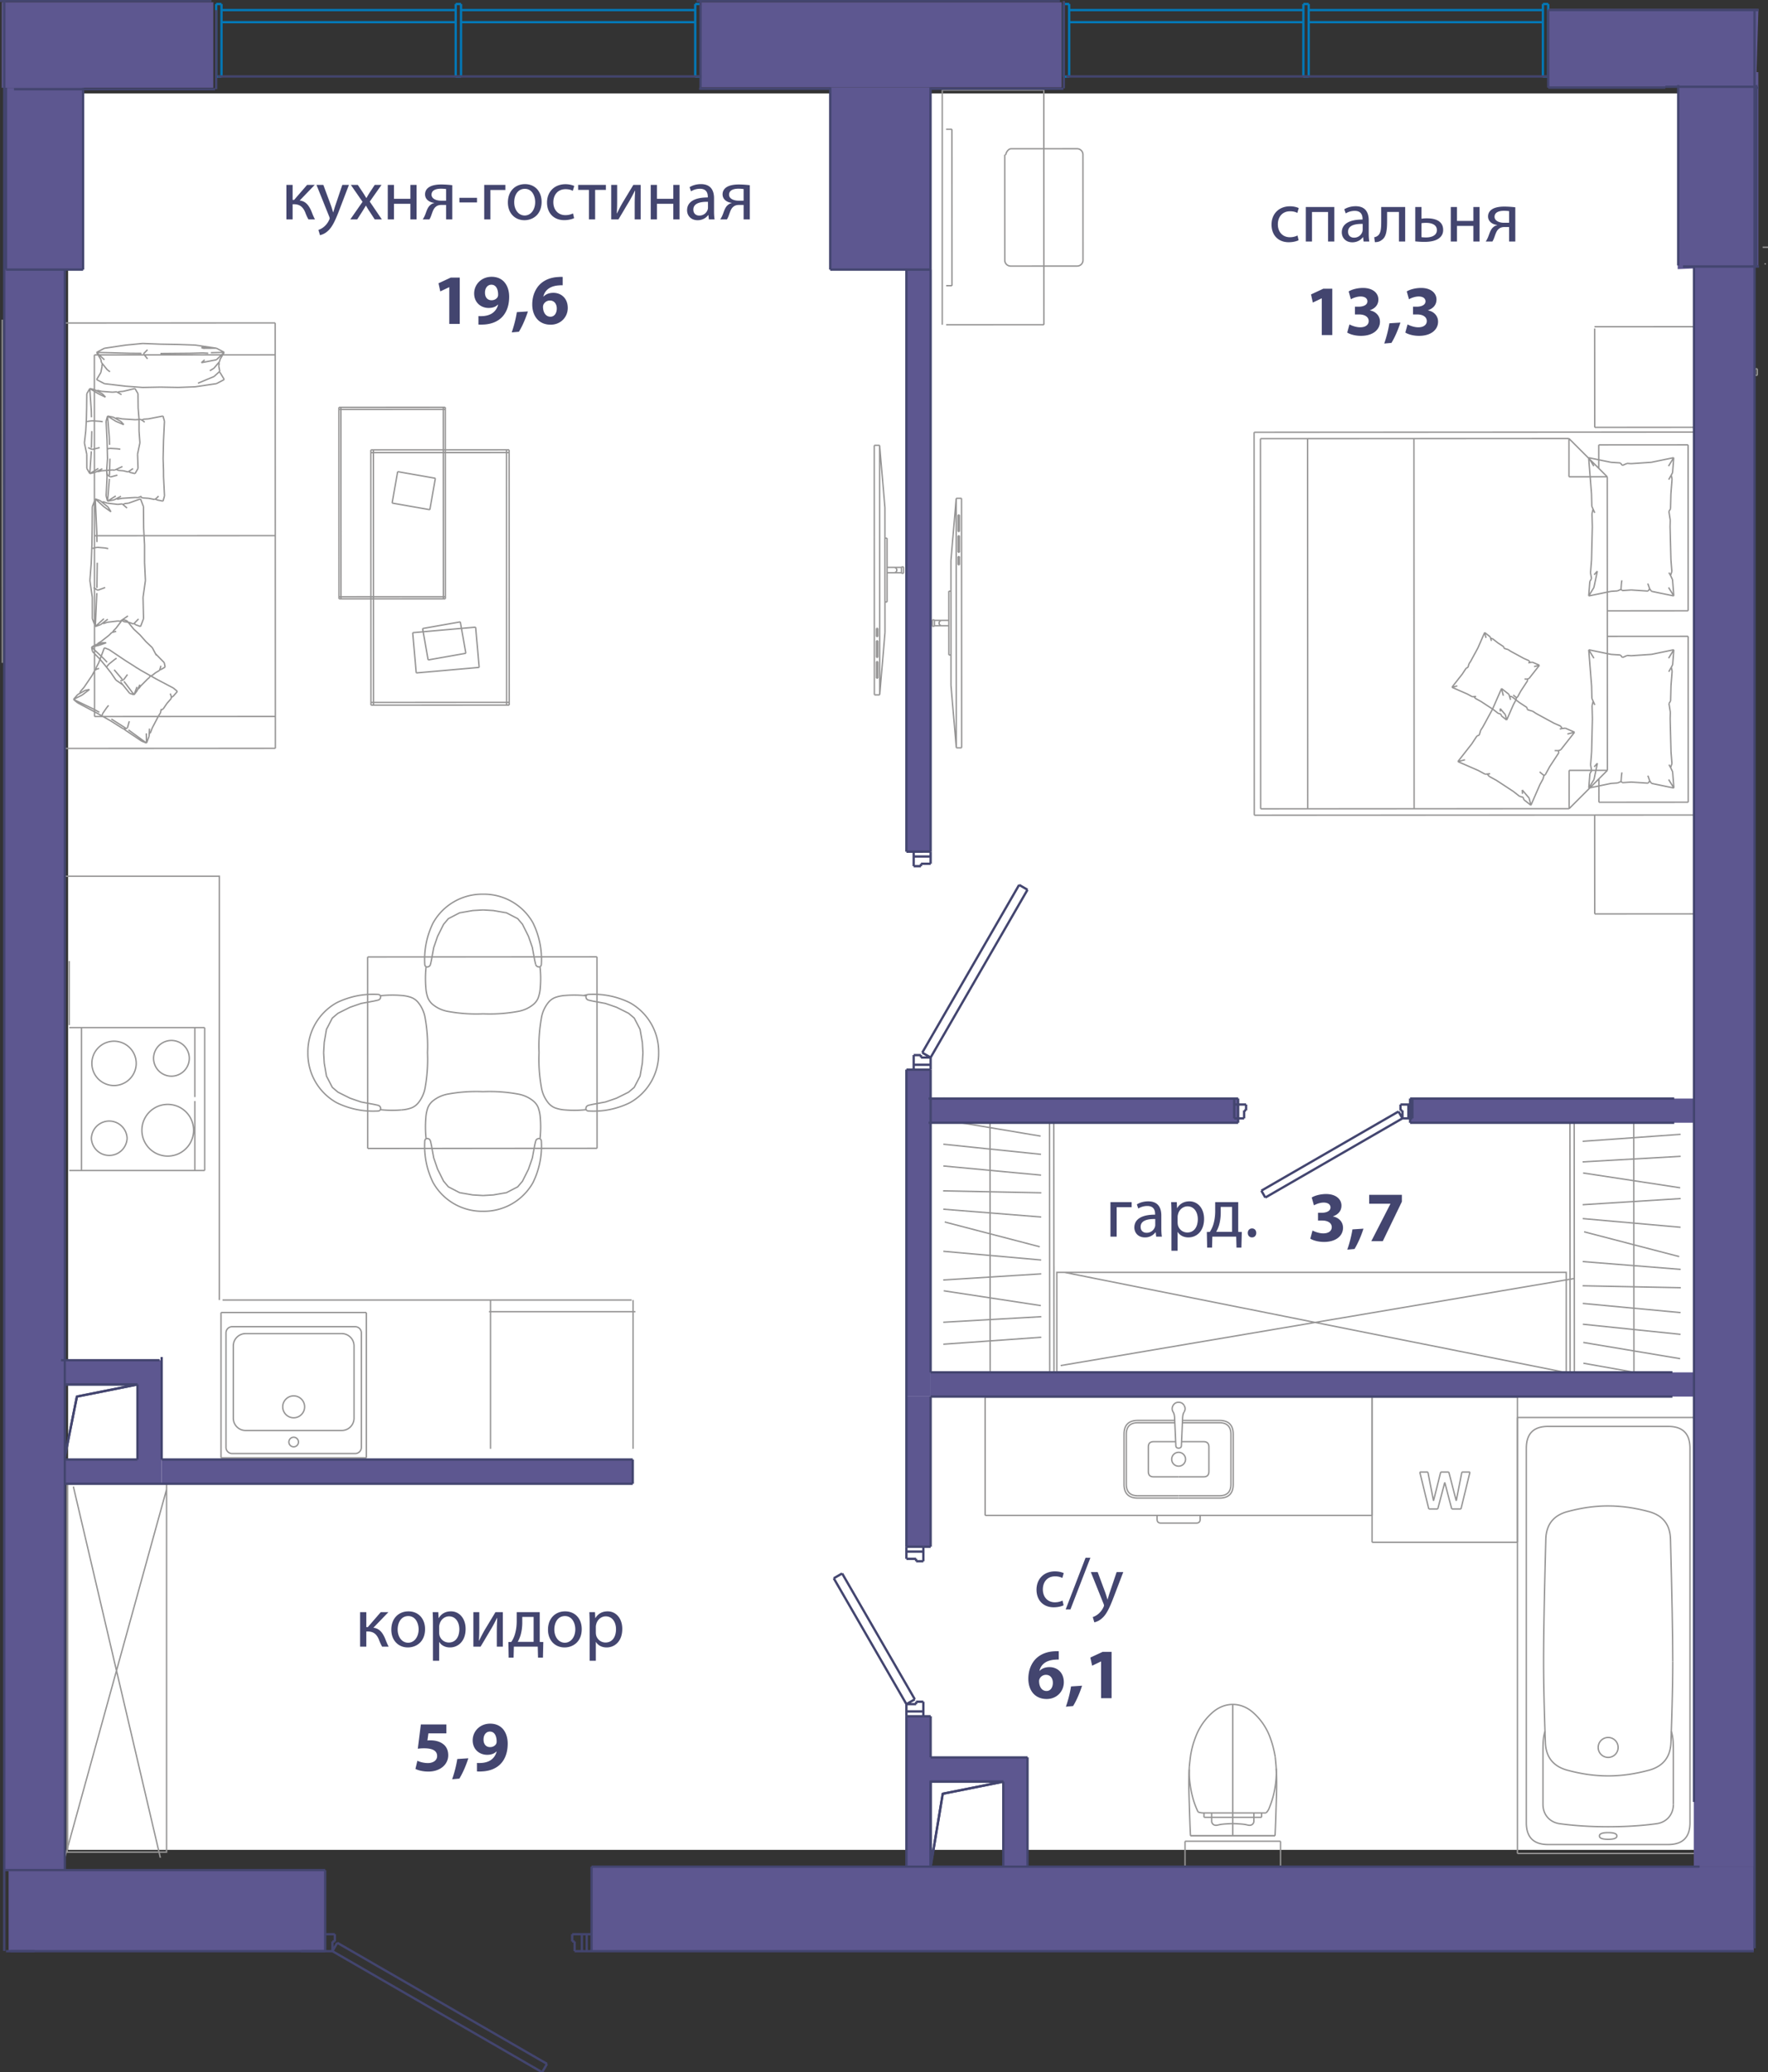 <svg version="1.1" xmlns="http://www.w3.org/2000/svg" xmlns:xlink="http://www.w3.org/1999/xlink" viewBox="0 0.035 191.102 224.001"><rect x="0" y="0.035" width="191.102" height="224.001" fill="#333333" stroke="none"/><path fill-rule="evenodd" clip-rule="evenodd" fill="#FFF" d="M183.528 199.995H7.362V10.133H184.67s-1.141 190.623-1.141 189.862z"></path><path fill="none" stroke="#969595" stroke-width=".15" stroke-miterlimit="10" d="M23.889 141.913v15.707m0 0v-15.707m15.707 15.707H23.889m0 0h15.707m-15.707 0v-15.707m0 0v15.707m15.707-15.707v15.707m0 0H23.889m0 0v-15.707m0 0h15.707M30.56 152.14a1.183 1.183 0 1 1 2.365 0 1.183 1.183 0 0 1-2.365 0zm.664 3.77a.518.518 0 1 1 1.036 0 .518.518 0 0 1-1.036 0zm7.833.582v-12.384m-.665 13.049a.665.665 0 0 0 .665-.665m-13.964.665h13.299m-13.964-.665c0 .368.298.665.665.665m-.665-13.049v12.384m.665-13.049a.665.665 0 0 0-.665.665m13.964-.665H25.093m13.964.665a.665.665 0 0 0-.665-.665m-.125 9.891v-7.813m-1.33 9.143a1.33 1.33 0 0 0 1.33-1.33m-11.719 1.33h10.39m-11.72-1.33c0 .734.595 1.33 1.33 1.33m-1.33-9.143v7.813m1.33-9.143a1.33 1.33 0 0 0-1.33 1.33m11.719-1.33h-10.39m11.72 1.33a1.33 1.33 0 0 0-1.33-1.33m91.151 58.666h5.16m-5.16-3.797v3.797m0-3.797h5.16m5.162 3.797h-5.161m5.161-3.797v3.797m0-3.797h-5.161m-4.707-7.739c-.073 1.254-.03 2.43.006 3.609s.067 2.358.13 3.535m.001 0h9.14m0 0c.063-1.177.093-2.357.13-3.535s.08-2.355 0-3.717m-9.401-.161c.11-1.102.153-1.35.202-1.594.1-.5.225-.991.495-1.696m0 0a6.623 6.623 0 0 1 1.808-2.613m0 .001c1.322-1.168 3.071-1.168 4.393 0m0 0a6.623 6.623 0 0 1 1.808 2.612m0 0c.27.705.456 1.438.586 2.188"></path><path fill="none" stroke="#969595" stroke-width=".15" stroke-miterlimit="10" d="M137.84 189.95c.111 1.102.121 1.402.118 1.7-.004.479-.04.953-.118 1.461a10.052 10.052 0 0 1-.66 2.386 1.382 1.382 0 0 1-.339.505m0 0h-.48m-.001 0h-.83m0 0h-4.561m0 0h-.83m-.001 0c-.16 0-.32 0-.633-.096m0 0a8.427 8.427 0 0 1-.144-.31c-.36-.816-.58-1.696-.708-2.583-.086-.589-.13-1.18-.105-1.961m1.59 5.424v-.474m.831.474h-.83m.83-.474v.474m-.831-.474h.83m5.392.474v-.474m-.83.474h.83m-.83-.474v.474m.83-.474h-.83m-2.28 1.156c.207 0 .413.013.62.026.288.018.578.036.857.098.082.019.163.04.247.05a.56.56 0 0 0 .306-.037.448.448 0 0 0 .25-.434v-.385"></path><path fill="none" stroke="#969595" stroke-width=".15" stroke-miterlimit="10" d="M130.969 196.476v.385a.448.448 0 0 0 .25.434.56.56 0 0 0 .306.038c.084-.01.165-.032.247-.05.28-.063.569-.081.856-.1.208-.012.414-.025.622-.025m0-.682h-2.281m4.561 0h-2.28m4.569 1.989h-9.14m4.57-5.92v-.065m0 4.632v-4.567m0 4.632v-.065m0 0v.065m0-1.027v.962m0-12.862v.564m0-.378v-.186m0 11.054v-10.868m0 11.312v.514m0-11.633v11.119m0-11.368v.249m0-.186v-.063m0 9.846v-9.782m0 10.437v-.655m0 1.078v-.423m0 1.351v-.928m0 2.066v.14m0-2.474v2.334m0-2.473v.14m0 1.796v-1.936m0 2.473v-.537m0 .677v-.14m0 1.095v-13.887m0 0v-.259m0 .001v6.745m0 0v7.147m0 0v.253m0-4.528v-2.559m30.768-24.631v-15.708m0 .001v15.707M148.31 151.04h15.707m0 0H148.31m15.707 15.707v-15.708m-15.707 15.708v-15.708m0 .001h15.707m0 15.707H148.31m9.702-7.592h.876m-1.484 3.114.608-3.114m-1.411 0 .803 3.114m-1.679-3.114h.876m-1.654 3.114.778-3.114m-1.386 0 .608 3.114m-1.484-3.114h.876m.097 3.99-.973-3.99m1.947 3.99h-.974m1.727-2.871-.754 2.87m1.508.001-.754-2.871m1.752 2.871h-.998m1.971-3.99-.973 3.99m-30.519-1.175h-4.405m0 0c-.997 0-1.496-.5-1.496-1.497m0 0v-5.402m0 0c0-.998.499-1.496 1.496-1.496m0 0h3.985m.42 8.145h-4.405"></path><path fill="none" stroke="#969595" stroke-width=".15" stroke-miterlimit="10" d="M122.991 161.72c-.831 0-1.247-.416-1.247-1.247m0 0v-5.402m0 0c0-.831.416-1.247 1.247-1.247m0 0h3.996m.409 5.85h-2.7m.001 0c-.383 0-.574-.192-.574-.574m0 0v-2.656m0 0c0-.382.191-.574.574-.574m0 0h2.38m.319 6.1h4.405m0 0c.998 0 1.496-.5 1.496-1.497m0 0v-5.402m0 0c0-.998-.498-1.496-1.496-1.496m0 0h-3.985m.172-.91c-.095.155-.148.368-.16.638m0 0-.13 2.965m.001 0c0 .201-.101.302-.303.302m0 0c-.202 0-.302-.1-.302-.302m0 0-.13-2.965m0 0c-.012-.27-.065-.483-.16-.638m.001 0a.648.648 0 0 1-.011-.697m0 0a.648.648 0 0 1 .602-.353m0 0c.27 0 .47.118.603.353"></path><path fill="none" stroke="#969595" stroke-width=".15" stroke-miterlimit="10" d="M127.999 151.968a.648.648 0 0 1-.011.697m-.592 9.055h4.405m0 0c.831 0 1.247-.416 1.247-1.247m0 0v-5.402m0 0c0-.831-.416-1.247-1.247-1.247m0 0h-3.996m-1.157 3.948a.748.748 0 1 1 1.496 0 .748.748 0 0 1-1.496 0zm.748 1.902h2.7m-.001 0c.383 0 .574-.192.574-.574m.001 0v-2.656m0 0c0-.382-.192-.574-.575-.574m0 0h-2.379m-2.647 8.39c0 .274.137.41.41.41m0 0h3.834m0 0c.274 0 .41-.136.41-.41m0 0v-.42m0 0h-4.654m0 0v.42m-18.587-.42v-12.8m41.828 12.8h-41.828m41.828-12.8v12.8m-41.828-12.8h41.828m18.687 36.144c-.22.707-.22 1.286-.22 2.767v5.127m.001 0c0 1.108.729 1.943 1.827 2.092m0 0c1.6.218 3.34.326 5.22.326m0 0c1.88 0 3.62-.108 5.22-.326m-.001 0c1.099-.149 1.828-.984 1.828-2.092"></path><path fill="none" stroke="#969595" stroke-width=".15" stroke-miterlimit="10" d="M180.872 195.078v-5.127c0-1.481 0-2.06-.22-2.767m-6.827-24.367c1.418 0 2.885.205 4.402.616m0 0c1.502.406 2.28 1.386 2.335 2.94m0 .001c.162 6.114.244 10.535.244 13.261"></path><path fill="none" stroke="#969595" stroke-width=".15" stroke-miterlimit="10" d="M180.806 179.635c0 2.176-.065 5.092-.195 8.748m0 0c-.056 1.588-.85 2.589-2.384 3.003m0 0c-1.517.41-2.984.615-4.402.615m0 0c-1.418 0-2.886-.205-4.402-.615m0 0c-1.534-.414-2.329-1.415-2.385-3.003m0 0c-.13-3.656-.194-6.572-.194-8.748m0 0c0-2.726.081-7.147.243-13.261m0 0c.056-1.555.834-2.535 2.336-2.941m0 0c1.516-.41 2.984-.616 4.402-.616m-1.077 26.107a1.077 1.077 0 1 1 2.154 0 1.077 1.077 0 0 1-2.154 0zm-5.41-34.704c-1.572 0-2.357.786-2.357 2.357m-.001 0v40.486m0 0c0 1.571.786 2.357 2.358 2.357m0 0h12.974m0 0c1.571 0 2.357-.786 2.357-2.357m0 0v-40.486m0 0c0-1.57-.786-2.356-2.357-2.356m0-.001h-12.974m16.295-.963h-19.616m19.616 47.127v-47.127m-19.616 47.127h19.616m-19.616-47.127v47.127m8.862-1.892c0-.241.315-.362.946-.362m0 0c.63 0 .946.12.946.362m-.001 0c0 .241-.315.362-.945.362m0 0c-.63 0-.946-.121-.946-.362m8.936 1.892h-7.99m0 0h-7.99m12.373 0h-1.717m-7.05 0h1.717m-7.141 0h.27m.001 0h19.074m0 0h.27m.001 0h-19.616M24.054 140.563h44.225m.151 0v16.08m-15.41-16.08v16.08m-.167-14.823h15.829M7.48 103.913v6.938m14.645 15.71v-15.444m0 0H8.81m.001 0v15.444m0 0h13.314m-1.065-15.444H7.48m13.58 0v7.51m0 .426v7.508m0 0H7.48m6.257-3.474a1.932 1.932 0 0 1-3.86 0 1.931 1.931 0 0 1 3.86-.001m7.19-.878a2.795 2.795 0 1 1-5.591 0 2.795 2.795 0 0 1 5.59 0m-6.203-7.229a2.403 2.403 0 0 1-2.397 2.396 2.395 2.395 0 0 1-2.396-2.396 2.395 2.395 0 0 1 2.396-2.397 2.404 2.404 0 0 1 2.397 2.397m5.737-.546a1.93 1.93 0 0 1-1.93 1.93 1.932 1.932 0 0 1-1.93-1.93 1.93 1.93 0 0 1 3.86 0m-4.992 12.128H7.48m0-15.444h7.988"></path><path fill="none" stroke="#969595" stroke-width=".15" stroke-miterlimit="10" d="M6.634 94.753H23.71v45.81m6.055-59.635-.02-45.99m0 .001-22.994.01m-.001-.001.02 45.99m0 0 22.995-.01m-.001-3.449-19.546.008m19.529-39.099-19.546.008m.017 39.091-.017-39.09m19.554 19.536-19.545.009m8.966 16.832-.471.54m.033-.907.438.367M17.345 77.1l-.178.261m.87-1.281-.396.583m-.741-3.225 1.838.969m-3.546-1.932 1.709.963m.266 3.923-.717 1.374m-.336.892-.275.73m0-.001-.028-1.05m.639-.571-.2.532m-.411 1.089-1.958-1.424m-3.48-6.742.27-.514m-.001 0 .611-1.622m0 0 .53.212m1.724 1.16-1.724-1.16m-3.867 5.371.454-.521m.485.048-.939.473m.73-.837.409-.469m0 0 .87-1.282m.785 3.981-.612-.343m0 0-2.182-1.05m5.623 3.095-1.531-.976m-.504-1.224.206-.253m-.206.253-.433.63m-2.216-1.998.791-.6m.279-1.515.288-.552m-1.843 2.619.812-.455m0 0 .077-.024m.387-.074-.464.098m-.567.318.03-.179m2.042-2.51-.239.066m-.235.141.235-.14m4.14-.247.182.139m-1.263-.823 1.081.684m.098.075.05.018m-.001 0 .43.272m.921 7.152.046-.833m1.27-2.12-.085.425m1.159-1.554-.467.534m.485-.736-.119-.339m.119.339-.018.202m.01-.119.19-.112m-3.395 4.83.53.212m.291-1.036.12-.053m-.941.877-1.723-1.16m-.288-.182-1.37-.867m1.658 1.049-.224-.17m.409-.088-.296.108m-5.531-3.197.438.366m0 0 1.838.969m.842.475.866.488m-.998-.562-.71-.401m3.078 1.83.177.032m-2.445-1.463.032.076m.037-.284-.07.208m-.099.002.115.035m-.644-5.218-.024.226m7.029 4.374.235-.127m-3.664 1.332-.206.73m5.405-3.951-.471.54m.033-.907.438.367M17.345 77.1l-.178.261m.87-1.281-.396.583m-.741-3.225 1.838.969m-3.546-1.932 1.709.963m.266 3.923-.717 1.374m-.336.892-.275.73m0-.001-.028-1.05m.639-.571-.2.532m-.411 1.089-1.958-1.424m-3.48-6.742.27-.514m-.001 0 .611-1.622m0 0 .53.212m1.724 1.16-1.724-1.16m-3.867 5.371.454-.521m.485.048-.939.473m.73-.837.409-.469m0 0 .87-1.282m.785 3.981-.612-.343m0 0-2.182-1.05m5.623 3.095-1.531-.976m-.504-1.224.206-.253m-.206.253-.433.63m-2.216-1.998.791-.6m.279-1.515.288-.552m-1.843 2.619.812-.455m0 0 .077-.024m.387-.074-.464.098m-.567.318.03-.179m2.042-2.51-.239.066m-.235.141.235-.14m4.14-.247.182.139m-1.263-.823 1.081.684m.098.075.05.018m-.001 0 .43.272m.921 7.152.046-.833m1.27-2.12-.085.425m1.159-1.554-.467.534m.485-.736-.119-.339m.119.339-.018.202m.01-.119.19-.112m-3.395 4.83.53.212m.291-1.036.12-.053m-.941.877-1.723-1.16m-.288-.182-1.37-.867m1.658 1.049-.224-.17m.409-.088-.296.108m-5.531-3.197.438.366m0 0 1.838.969m.842.475.866.488m-.998-.562-.71-.401m3.078 1.83.177.032m-2.445-1.463.032.076m.037-.284-.07.208m-.099.002.115.035m-.644-5.218-.024.226m7.029 4.374.235-.127m-3.664 1.332-.206.73m9.622-41.05-1.63-.077m-.001 0 .23.101M11.289 41.51l-.846-.445m3.155.717 1.822.134m0 0 1.922-.036m-3.744-.098-2.31-.272m-.251-1.915-.133.699m0 0-.461.771m12.951.44-2.31.342m.001 0-1.822.067m4.977-.854-.846.445m-4.131.409-1.921-.034m6.898-.82-.462-.771m-.023-.119-.616.563m-7.849-2.501-1.231-.01m0 0-3.617-.097m0 0 .845.805m-.277.526.027.139m-.595-1.47.461.77m0 .001.062.322m13.273-1.098-1.442.04m.597.765.845-.806m-2.317.064-1.3.036m.001.001-3.282.029m5.773 1.6.622-.735m0 0 .043-.224m0 0 .46-.77m-2.842 3.339 1.743-.726m.616-.563-.111-.58m-.964.52.433-.261m.28-.924-1.63.315m0 0 .36-.307m.384-.716-.586-.034m-5.974.645-.438-.548m-3.916 1.722.3.221m-.928-1.005.628.784m12.117.21.068.077m-10.182-2.952-2.31.343m4.132-.518-1.822.175m-2.309.343-.845.445m6.898-.889-1.922-.074m-4.408 2.294.078-.085m13.15-1.251-.845-.445m-4.132-.407 1.822.066m-3.743-.098 1.921.032m1.822.066 2.31.34m.31 1.606-.06.31m.06-.31-.057-.061m-1.524-1.537-.36-.084m1.631.077-1.271.007m-6.612.598.436-.44m6.176-.158-.13.017m1.401-.024-1.63-.077m-.001 0 .23.101M11.289 41.51l-.846-.445m3.155.717 1.822.134m0 0 1.922-.036m-3.744-.098-2.31-.272m-.251-1.915-.133.699m0 0-.461.771m12.951.44-2.31.342m.001 0-1.822.067m4.977-.854-.846.445m-4.131.409-1.921-.034m6.898-.82-.462-.771m-.023-.119-.616.563m-7.849-2.501-1.231-.01m0 0-3.617-.097m0 0 .845.805m-.277.526.027.139m-.595-1.47.461.77m0 .001.062.322m13.273-1.098-1.442.04m.597.765.845-.806m-2.317.064-1.3.036m.001.001-3.282.029m5.773 1.6.622-.735m0 0 .043-.224m0 0 .46-.77m-2.842 3.339 1.743-.726m.616-.563-.111-.58m-.964.52.433-.261m.28-.924-1.63.315m0 0 .36-.307m.384-.716-.586-.034m-5.974.645-.438-.548m-3.916 1.722.3.221m-.928-1.005.628.784m12.117.21.068.077m-10.182-2.952-2.31.343m4.132-.518-1.822.175m-2.309.343-.845.445m6.898-.889-1.922-.074m-4.408 2.294.078-.085m13.15-1.251-.845-.445m-4.132-.407 1.822.066m-3.743-.098 1.921.032m1.822.066 2.31.34m.31 1.606-.06.31m.06-.31-.057-.061m-1.524-1.537-.36-.084m1.631.077-1.271.007m-6.612.598.436-.44m6.176-.158-.13.017M15.19 67.757l-.53-.19m.856-.656-.326.846m-2.205-.567-.238-.027m2.716-2.562.053 2.31m-1.606.385-.53-.06m2.083-2.635.255-1.821m-.093-1.922.093 1.922m-2.971 4.383-1.161.134m-.706.254-.575.208m0 0 .925-.846m.356.384-.421.152m-.86.31.162-3.617m5.043-9.337.018 2.31m-2.06-2.643.436-.05m0 0 1.28-.462m0 0 .327.845m.114 6.053V58.94m-.097-1.825.097 1.825M10.3 53.962l.51.184m.415.661-.926-.845m.821.295.46.166m0 0 1.162.133m-2.262 4.075-.016-1.052m0 .001-.165-3.618m.176 9.622.038-2.724m.852-1.59.334.07m-.334-.07-.832-.072m.692-4.391.773.555m.744-.806.467-.054m0 0 .52.45m-2.919-.806.865.694m.323.522-.323-.522m-.642-.515.087-.068m-.24 13.294.772-.581m1.333.22.844-.577m.605.872-.525-.189m.661.057.406-.414m-.406.414-.136.132m.054-.052.172.133m-4.687-2.962.005 2.31m0 0 .327.845m.79-.369.07.059m-1.446-4.667.145-1.921m-.145 1.921.254 1.822m.585-.763-.443-.297m.185-9.582-.327.846m-.015 2.31.015-2.31m-.041 4.131.026-1.821m-.026 1.821-.068 1.922m.144-1.521.106-.07m.419-.072-.42.072m3.355-4.798-.167.11m-.135 12.484.214.17m-2.013-3.693-.81.298m4.633 3.916-.53-.19m.856-.656-.326.846m-2.205-.567-.238-.027m2.716-2.562.053 2.31m-1.606.385-.53-.06m2.083-2.635.255-1.821m-.093-1.922.093 1.922m-2.971 4.383-1.161.134m-.706.254-.575.208m0 0 .925-.846m.356.384-.421.152m-.86.31.162-3.617m5.043-9.337.018 2.31m-2.06-2.643.436-.05m0 0 1.28-.462m0 0 .327.845m.114 6.053V58.94m-.097-1.825.097 1.825M10.3 53.962l.51.184m.415.661-.926-.845m.821.295.46.166m0 0 1.162.133m-2.262 4.075-.016-1.052m0 .001-.165-3.618m.176 9.622.038-2.724m.852-1.59.334.07m-.334-.07-.832-.072m.692-4.391.773.555m.744-.806.467-.054m0 0 .52.45m-2.919-.806.865.694m.323.522-.323-.522m-.642-.515.087-.068m-.24 13.294.772-.581m1.333.22.844-.577m.605.872-.525-.189m.661.057.406-.414m-.406.414-.136.132m.054-.052.172.133m-4.687-2.962.005 2.31m0 0 .327.845m.79-.369.07.059m-1.446-4.667.145-1.921m-.145 1.921.254 1.822m.585-.763-.443-.297m.185-9.582-.327.846m-.015 2.31.015-2.31m-.041 4.131.026-1.821m-.026 1.821-.068 1.922m.144-1.521.106-.07m.419-.072-.42.072m3.355-4.798-.167.11m-.135 12.484.214.17m-2.013-3.693-.81.298m4.038-12.611-.53-.127m.855-.437-.325.564m-2.205-.377-.238-.018m2.716-1.708.053 1.54m-1.607.256-.529-.04m2.083-1.756.255-1.215m-.093-1.281.093 1.281m-2.971 2.923-1.162.09m-.704.169-.576.138m0 0 .925-.564m.355.256-.42.102m-.86.206.162-2.411m5.045-6.225.018 1.54m-2.061-1.762.436-.033m0-.001 1.28-.307m0 0 .327.563m.113 4.035v-1.278m-.095-1.217.096 1.217m-5.325-3.318.51.122m.415.441-.925-.563m.821.196.46.11m0 0 1.162.09m-2.263 2.716-.016-.701m0 0-.164-2.411m.174 6.414.039-1.816m.852-1.06.334.047m-.334-.047-.832-.048m.692-2.927.774.37m.744-.538.466-.036m0 0 .521.3m-2.919-.537.864.463m.324.348-.324-.348m-.641-.344.087-.045m-.241 8.863.77-.388m1.334.147.844-.385m.604.582-.524-.127m.661.038.406-.276m-.406.276-.137.088m.054-.035.173.09M9.378 49.13l.005 1.539m0 0 .327.563m.79-.246.07.04m-1.446-3.111.146-1.281m-.146 1.281.254 1.214m.585-.509-.442-.198m.185-6.387-.326.563m-.016 1.54.016-1.54m-.042 2.755.026-1.215m-.026 1.215-.068 1.28m.144-1.013.106-.047m.42-.048-.42.048m3.354-3.199-.166.073m-.138 8.323.215.113m-2.013-2.461-.809.199m4.632 2.609-.53-.127m.855-.437-.325.564m-2.205-.377-.238-.018m2.716-1.708.053 1.54m-1.607.256-.529-.04m2.083-1.756.255-1.215m-.093-1.281.093 1.281m-2.971 2.923-1.162.09m-.704.169-.576.138m0 0 .925-.564m.355.256-.42.102m-.86.206.162-2.411m5.045-6.225.018 1.54m-2.061-1.762.436-.033m0-.001 1.28-.307m0 0 .327.563m.113 4.035v-1.278m-.095-1.217.096 1.217m-5.325-3.318.51.122m.415.441-.925-.563m.821.196.46.11m0 0 1.162.09m-2.263 2.716-.016-.701m0 0-.164-2.411m.174 6.414.039-1.816m.852-1.06.334.047m-.334-.047-.832-.048m.692-2.927.774.37m.744-.538.466-.036m0 0 .521.3m-2.919-.537.864.463m.324.348-.324-.348m-.641-.344.087-.045m-.241 8.863.77-.388m1.334.147.844-.385m.604.582-.524-.127m.661.038.406-.276m-.406.276-.137.088m.054-.035.173.09M9.378 49.13l.005 1.539m0 0 .327.563m.79-.246.07.04m-1.446-3.111.146-1.281m-.146 1.281.254 1.214m.585-.509-.442-.198m.185-6.387-.326.563m-.016 1.54.016-1.54m-.042 2.755.026-1.215m-.026 1.215-.068 1.28m.144-1.013.106-.047m.42-.048-.42.048m3.354-3.199-.166.073m-.138 8.323.215.113m-2.013-2.461-.809.199m7.662 5.584-.651-.127m.806-.436-.155.563m-2.708-.377-.292-.018m1.427.088-.65-.04m2.275-2.291.104 2.075m-.107-2.754-.043-1.282m.046 1.961-.003-.68m-3.049 2.923-1.427.09m-.865.17-.707.138m0 0 .891-.564m.681.256-.516.101m-1.056.207.2-2.412m3.687-6.446.535-.034m0 0 1.573-.309m-.001 0 .157.564m-.101 2.075.101-2.075m-6.155-.561.627.122m.265.441-.892-.563m1.008.197.565.11m0 0 1.427.089m-2.779 2.717-.02-.702m.001 0-.202-2.41m.213 6.413.048-1.815m.803-1.061.324.047m-.324-.047-.778-.047m.606-2.928.873.37m1.235-.537.573-.037m-2.945-.237.817.463m0 0 .056.054m.264.294-.32-.348m-.58-.328.143-.06m3.011.462-.223-.17m-.223-.129.223.129m2.228 3.426-.006.227m.036-1.506-.03 1.28m-.004.169v.004m0 0-.011.507m-5.298 4.464.743-.389m2.217.001-.376.146m1.779.196-.644-.126m.812.038.278-.276m-.278.276-.168.088m.09-.047.188.101m-5.504-.434.156.564m.96-.271.096.064m-1.065-4.392-.088 1.281m-.059 2.754.101-2.074m0 0-.042-.68m.408.706-.299-.198m-.016-6.388-.156.564m0 0 .104 2.074m.024.948-.001.018m0 0 .024.995m-.027-1.145-.02-.816m.01 3.582-.051-.34m.051.34.058.168m-.044-2.802.044-.047m.27-.049-.27.049m-.048-.085.004.132m3.919-3.246-.197.09m-.14 8.287.227.131m-2.717-2.461-.749.2m5.688 2.608-.651-.127m.806-.436-.155.563m-2.708-.377-.292-.018m1.427.088-.65-.04m2.275-2.291.104 2.075m-.107-2.754-.043-1.282m.046 1.961-.003-.68m-3.049 2.923-1.427.09m-.865.17-.707.138m0 0 .891-.564m.681.256-.516.101m-1.056.207.2-2.412m3.687-6.446.535-.034m0 0 1.573-.309m-.001 0 .157.564m-.101 2.075.101-2.075m-6.155-.561.627.122m.265.441-.892-.563m1.008.197.565.11m0 0 1.427.089m-2.779 2.717-.02-.702m.001 0-.202-2.41m.213 6.413.048-1.815m.803-1.061.324.047m-.324-.047-.778-.047m.606-2.928.873.37m1.235-.537.573-.037m-2.945-.237.817.463m0 0 .056.054m.264.294-.32-.348m-.58-.328.143-.06m3.011.462-.223-.17m-.223-.129.223.129m2.228 3.426-.006.227m.036-1.506-.03 1.28m-.004.169v.004m0 0-.011.507m-5.298 4.464.743-.389m2.217.001-.376.146m1.779.196-.644-.126m.812.038.278-.276m-.278.276-.168.088m.09-.047.188.101m-5.504-.434.156.564m.96-.271.096.064m-1.065-4.392-.088 1.281m-.059 2.754.101-2.074m0 0-.042-.68m.408.706-.299-.198m-.016-6.388-.156.564m0 0 .104 2.074m.024.948-.001.018m0 0 .024.995m-.027-1.145-.02-.816m.01 3.582-.051-.34m.051.34.058.168m-.044-2.802.044-.047m.27-.049-.27.049m-.048-.085.004.132m3.919-3.246-.197.09m-.14 8.287.227.131m-2.717-2.461-.749.2m5.912 20.545-.428.254m.332-.735.096.481m-1.706 1.139-.172.135m.844-.661-.384.3m.381-2.35.94.956m-.851-.788-.439-.828m-.698-.665.698.665m-.491 3.371-.755.762m-.4.527-.327.43m.001 0 .315-.848m.411-.109-.238.314m-.488.643-1.091-1.45m.328-6.543.727.898m-2.204.194.283-.286m0 0 .727-.957m0 0 .467.15m2.037 2.239-.636-.718m-.674-.622.674.622M9.9 69.984l.413-.244m.467.027-.88.217m.663-.393.372-.22m0 0 .843-.661m-.202 2.908-.36-.384m0 0-1.315-1.25m3.318 3.487-.88-1.04m.02-1.082.239-.166m-.239.166-.557.447m-1.022-2.029.703-.255m.295-.802.304-.306m0 0 .476-.124m-2.245 1.46.787-.236m.383.008-.383-.008m-.577.173.04-.086m4.253 5.114.305-.66m1.161-1.033-.139.27m1.095-.778-.423.25m.473-.384.107-.37m-.107.37-.05.134m.022-.057.16-.051m-3.397 2.588.466.15m.416-.622.073-.02m-2.446-.946-.547-.8m2.038 2.238-.978-1.213m-.513-.225.75.518m.079-.547-.364.125M9.9 69.984l.097.48m.808.826-.808-.825m1.391 1.527-.583-.701m.583.701.597.754m-.445-.622.036-.078m.226-.25-.226.25m.674-3.812-.076.146m4.053 4.737.204-.061m-2.651-.111-.419.572m4.488-1.375-.428.254m.332-.735.096.481m-1.706 1.139-.172.135m.844-.661-.384.3m.381-2.35.94.956m-.851-.788-.439-.828m-.698-.665.698.665m-.491 3.371-.755.762m-.4.527-.327.43m.001 0 .315-.848m.411-.109-.238.314m-.488.643-1.091-1.45m.328-6.543.727.898m-2.204.194.283-.286m0 0 .727-.957m0 0 .467.15m2.037 2.239-.636-.718m-.674-.622.674.622M9.9 69.984l.413-.244m.467.027-.88.217m.663-.393.372-.22m0 0 .843-.661m-.202 2.908-.36-.384m0 0-1.315-1.25m3.318 3.487-.88-1.04m.02-1.082.239-.166m-.239.166-.557.447m-1.022-2.029.703-.255m.295-.802.304-.306m0 0 .476-.124m-2.245 1.46.787-.236m.383.008-.383-.008m-.577.173.04-.086m4.253 5.114.305-.66m1.161-1.033-.139.27m1.095-.778-.423.25m.473-.384.107-.37m-.107.37-.05.134m.022-.057.16-.051m-3.397 2.588.466.15m.416-.622.073-.02m-2.446-.946-.547-.8m2.038 2.238-.978-1.213m-.513-.225.75.518m.079-.547-.364.125M9.9 69.984l.097.48m.808.826-.808-.825m1.391 1.527-.583-.701m.583.701.597.754m-.445-.622.036-.078m.226-.25-.226.25m.674-3.812-.076.146m4.053 4.737.204-.061m-2.651-.111-.419.572M54.75 48.955h.28m-.269 27.002h.28M55.03 48.66l.012 27.593m-.292-27.298v-.296m.011 27.298v.296m.269-27.593-14.946.006m0 0v.295m.011 27.003v.295m0 .001h.28m14.387-.007h.28m-.292-27.298.011 27.002m-14.385.303 14.386-.007m-.012-27.298-14.386.006m0 0v-.295m-.269 27.298-.011-27.003m.291 27.003v.295m14.386-.302-14.386.007m-.011-27.003.011 27.003m-.011-27.003h-.28m.011 27.003h.28m7.539-31.679h.216m-.207 20.252h.215m-.008-20.474.009 20.695m-.225-20.473v-.222m.009 20.474v.222m.207-20.696-11.498.005m0 0v.222m.009 20.252v.221m0 0h.216m11.066-.004h.216m-.225-20.474.009 20.252m-11.066.226 11.066-.004m-.009-20.474-11.066.005m0 0v-.222m-.207 20.474-.009-20.252m.225 20.252v.221m11.066-.226-11.066.005m-.009-20.252.009 20.252m-.009-20.252h-.216m.009 20.252h.216m8.127 8.165.073-.006m-.067.074-.382-4.352m0 0 6.803-.598m0 0 .383 4.352m0 0-6.804.598m1.279-1.456.043-.008m-.034.061-.6-3.397m0 0 4.076-.72m0 0 .6 3.396m0 0-4.076.72m.193-16.294-.043-.007m.034.06.597-3.397m.001 0-4.077-.717m0 0-.598 3.397m0 0 4.077.717m49.192 3.078.003 6.898m0 0h.23m0 0-.003-6.898m0 0h-.23m.232 3.162v.575m0-.001h1.552m0 0v-.575m0 0h-1.552m1.552-.058v.69m0 0h.23m0 0v-.69m0 0h-.23M94.5 48.17l.012 26.975m0 0h.575m0-.001.572-6.743m0-.001-.006-13.486m0 0-.578-6.744m0 0H94.5m.24 25.176v-1.798m0 0h.144m0 0v1.798m.001 0h-.144m-.001-2.248V69.3m0 0h.143m0 0v1.798m.001 0h-.144m-.001-2.248v-.899m0 0h.143m0 0v.9m.001-.001h-.144m.336-20.68.012 26.974m1.575-13.2a.288.288 0 0 0 0-.575m6.126 9.465-.003-6.898m0 0h-.23m0 0 .003 6.898m0 0h.23m-.231-3.162v-.575m-.001 0-1.552.001m0 0v.575m.001 0h1.552m-1.552.057v-.69m-.001 0h-.23m0 0v.69m.001 0h.23m2.937 13.141-.012-26.974m0 0h-.574m0 .001-.572 6.743m0 0 .005 13.487m.001 0 .577 6.744m0 0h.575m-.241-25.176.001 1.798m0 0h-.144m0 0v-1.798m0 0h.143m.001 2.248.001 1.798m0 0h-.144m.001 0-.001-1.798m0 0h.143m.001 2.247v.9m.001-.001h-.144m0 0v-.899m0 0h.143m-.336 20.681-.011-26.974m-1.576 13.2a.288.288 0 0 0 0 .575m88.165-27.709v.574m0 .058v-.69m0 0h-.23m0 0v.69m0 0h.23m1.157-13.833h-.575m.203 1.798h.143m-17.139 37.501-.007-14.487m8.744 14.483-8.737.004m8.73-17.94.007 17.936m-9.665-17.932 9.658-.004m-9.657 2.534-.001-2.53m.921 3.449-.92-.92m.933 32.653-.005-14.487m-.914 15.407.92-.92m-.918 3.449-.002-2.529m9.659 2.525-9.657.004m9.65-17.94.007 17.936m-8.745-17.932 8.738-.004m-46.22-1.36-.009-20.005m0 0 33.343-.014m0 0 4.14 4.137m0 0 .007 15.866m-4.147-20.003.001 4.139m4.139-.002-4.139.002m4.146 15.864.007 15.867m-.001 0-4.136 4.14m0 .001-33.343.014m0 0-.008-20.006m33.351 19.992-.002-4.14m4.138-.001-4.138.002m-34.03 4.843-.018-41.39m0 0 48.289-.021m.017 41.39-48.288.021m36.791-.016.008 10.691m0 0 11.497-.005m-11.505-63.28.008 10.691m0 0 11.497-.005m-.008 41.903-11.497.005M162.3 74.462l.79.621m-.596.152-.195-.773m3.37 2.455.374.245m-1.832-1.199.834.546m-4.765 2.104 1.046-1.924m0 .001.973-2.228m3.744 2.7 1.924 1.046m1.226.536 1.001.437m0 0-.773.195m-1.454-1.168.731.32m1.496.653-1.501 1.912m-8.163 2.629-.723-.392m0 0-2.227-.973m0 0 .773-.195m1.688-3.184.24-.365m-2.701 3.744 1.501-1.912m0 0 .553-.845m5.841 7.476-.763-.599m.568-.174.195.773m-1.225-.962-.687-.54m0 .001-1.832-1.2m5.052-.143-.335.617m0 0-.973 2.227m3.015-5.671-.996 1.52m1.199-1.832-.25.084m-1.861 2.438-.16-.15m.16.15.309.24m0 .001-.108.376m-1.503 2.071-.743-.876m-2.807-1.051-.772-.42m.111-.283-.54.05m4.008 1.704.027.422m.076.374-.39-.109m-3.292-2.158-.201-.254m3.955 2.775-.072-.254m-4.745-6.736.146-.51m-.407.623.261-.113m8.948-.704.35-.04m-.6.094.25-.054m-.145-.255.145.255m-3.745-2.037.57.171m-.623-.408.053.237m-1.67-1.398.783.615m-1.121-.88.072.208m0 0 .113.389m-.113-.389.266.057m5.062 6.057-.047-.228m-1.413 2.602.464-.854m-.603.931.139-.077m1.015-2.609.398.007m-6.143-6.715.79.621m-.596.152-.195-.773m3.37 2.455.374.245m-1.832-1.199.834.546m-4.765 2.104 1.046-1.924m0 .001.973-2.228m3.744 2.7 1.924 1.046m1.226.536 1.001.437m0 0-.773.195m-1.454-1.168.731.32m1.496.653-1.501 1.912m-8.163 2.629-.723-.392m0 0-2.227-.973m0 0 .773-.195m1.688-3.184.24-.365m-2.701 3.744 1.501-1.912m0 0 .553-.845m5.841 7.476-.763-.599m.568-.174.195.773m-1.225-.962-.687-.54m0 .001-1.832-1.2m5.052-.143-.335.617m0 0-.973 2.227m3.015-5.671-.996 1.52m1.199-1.832-.25.084m-1.861 2.438-.16-.15m.16.15.309.24m0 .001-.108.376m-1.503 2.071-.743-.876m-2.807-1.051-.772-.42m.111-.283-.54.05m4.008 1.704.027.422m.076.374-.39-.109m-3.292-2.158-.201-.254m3.955 2.775-.072-.254m-4.745-6.736.146-.51m-.407.623.261-.113m8.948-.704.35-.04m-.6.094.25-.054m-.145-.255.145.255m-3.745-2.037.57.171m-.623-.408.053.237m-1.67-1.398.783.615m-1.121-.88.072.208m0 0 .113.389m-.113-.389.266.057m5.062 6.057-.047-.228m-1.413 2.602.464-.854m-.603.931.139-.077m1.015-2.609.398.007m-7.969-12.771.594.466m-.448.114-.146-.58m2.528 1.842.28.183m-1.374-.899.626.41m-3.574 1.578.784-1.443m0 0 .73-1.67m2.808 2.024 1.443.785m.92.402.75.328m0 0-.58.146m-1.09-.876.549.24m1.121.49-1.125 1.434m-6.123 1.972-.542-.295m0 0-1.67-.73m0 0 .58-.146m1.265-2.388.18-.274m-2.025 2.808 1.126-1.434m-.001 0 .416-.633m4.38 5.607-.572-.45m.426-.13.146.58m-.919-.721-.515-.405m0 0-1.374-.9m3.789-.107-.251.462m0 0-.73 1.67m2.261-4.253-.747 1.14m.9-1.373-.188.063m-1.395 1.828-.12-.112m.12.112.231.18m0 .001-.08.282m-1.128 1.553-.557-.657m-2.105-.788-.58-.315m.083-.212-.404.037m3.006 1.278.02.317m.057.28-.293-.081m-2.468-1.619-.152-.191m2.967 2.082-.054-.191m-3.559-5.052.11-.382m-.305.467.195-.085m6.711-.528.263-.03m-.45.07.187-.04m-.108-.191.108.191m-2.809-1.527.429.128m-.468-.307.04.178m-1.254-1.048.588.461m-.84-.66.053.156m0 0 .085.292m-.085-.292.2.043m3.796 4.542-.035-.17m-1.06 1.951.348-.64m-.452.698.104-.058m.762-1.956.298.005m-4.608-5.037.594.466m-.448.114-.146-.58m2.528 1.842.28.183m-1.374-.899.626.41m-3.574 1.578.784-1.443m0 0 .73-1.67m2.808 2.024 1.443.785m.92.402.75.328m0 0-.58.146m-1.09-.876.549.24m1.121.49-1.125 1.434m-6.123 1.972-.542-.295m0 0-1.67-.73m0 0 .58-.146m1.265-2.388.18-.274m-2.025 2.808 1.126-1.434m-.001 0 .416-.633m4.38 5.607-.572-.45m.426-.13.146.58m-.919-.721-.515-.405m0 0-1.374-.9m3.789-.107-.251.462m0 0-.73 1.67m2.261-4.253-.747 1.14m.9-1.373-.188.063m-1.395 1.828-.12-.112m.12.112.231.18m0 .001-.08.282m-1.128 1.553-.557-.657m-2.105-.788-.58-.315m.083-.212-.404.037m3.006 1.278.02.317m.057.28-.293-.081m-2.468-1.619-.152-.191m2.967 2.082-.054-.191m-3.559-5.052.11-.382m-.305.467.195-.085m6.711-.528.263-.03m-.45.07.187-.04m-.108-.191.108.191m-2.809-1.527.429.128m-.468-.307.04.178m-1.254-1.048.588.461m-.84-.66.053.156m0 0 .085.292m-.085-.292.2.043m3.796 4.542-.035-.17m-1.06 1.951.348-.64m-.452.698.104-.058m.762-1.956.298.005m15.838-3.173-.126 1.62m-.436-.705.563-.916m-.376 6.747-.018.727m.088-3.555-.04 1.617m-4.253-4.889 2.188-.146m0 0 2.41-.5m-.393 7.473.091 3.554m.17 2.157.14 1.762m-.001 0-.564-.916m.255-3.003.102 1.288m.207 2.631-2.411-.499m-6.45-9.192-.034-1.334m0 0-.309-3.918m0 0 .564.916m3.599-.302.436.029m-4.599-.643 2.412.498m0 0 1.009.067M171.73 85.22l.121-1.563m.442.646-.564.916m.196-2.51.11-1.408m0 0 .088-3.555m2.719 6.926-.702.047m0 0-2.41.5m6.414-.526-1.816-.12m2.188.144-.2-.278m-3.049-.561.047-.35m-.047.35-.047.63m0 0-.378.164m-2.549-.369.37-1.766m-.54-4.791-.036-1.428m.299-.082-.32-.711m.596 7.012-.348.39m-.281.417-.108-.635m.162-6.391.114-.493m-.35 7.832.182-.313m3.341-12.236.512-.22m-.742-.05.23.27M180.575 83l.213.454m-.388-.759.175.305m.145-.415-.145.415m-.176-6.922.146.938m.03-1.211-.176.273m.341-3.495-.125 1.605m.179-2.298-.142.274m0 0-.275.482m.275-.482.088.419m-2.596 12.11.171-.254m-2.958.199.971-.065m-1.108-.065.137.13m2.759-.76.2.561m2.604-14.169-.126 1.62m-.436-.705.563-.916m-.376 6.747-.018.727m.088-3.555-.04 1.617m-4.253-4.889 2.188-.146m0 0 2.41-.5m-.393 7.473.091 3.554m.17 2.157.14 1.762m-.001 0-.564-.916m.255-3.003.102 1.288m.207 2.631-2.411-.499m-6.45-9.192-.034-1.334m0 0-.309-3.918m0 0 .564.916m3.599-.302.436.029m-4.599-.643 2.412.498m0 0 1.009.067M171.73 85.22l.121-1.563m.442.646-.564.916m.196-2.51.11-1.408m0 0 .088-3.555m2.719 6.926-.702.047m0 0-2.41.5m6.414-.526-1.816-.12m2.188.144-.2-.278m-3.049-.561.047-.35m-.047.35-.047.63m0 0-.378.164m-2.549-.369.37-1.766m-.54-4.791-.036-1.428m.299-.082-.32-.711m.596 7.012-.348.39m-.281.417-.108-.635m.162-6.391.114-.493m-.35 7.832.182-.313m3.341-12.236.512-.22m-.742-.05.23.27M180.575 83l.213.454m-.388-.759.175.305m.145-.415-.145.415m-.176-6.922.146.938m.03-1.211-.176.273m.341-3.495-.125 1.605m.179-2.298-.142.274m0 0-.275.482m.275-.482.088.419m-2.596 12.11.171-.254m-2.958.199.971-.065m-1.108-.065.137.13m2.759-.76.2.561m2.596-34.933-.127 1.622m-.436-.706.563-.916m-.376 6.747-.018.727m.088-3.555-.04 1.617m-4.253-4.889 2.188-.146m-.001 0 2.412-.5m-.394 7.473.091 3.554m.171 2.158.138 1.76m0 .001-.564-.916m.256-3.003.1 1.288m.208 2.631-2.411-.499m-6.45-9.192-.034-1.334m0 0-.309-3.918m0 0 .564.916m3.6-.302.435.029m-4.599-.643 2.412.499m0 0 1.01.066m-3.416 14.382.123-1.563m.441.646-.563.917m.195-2.511.11-1.408m0 0 .088-3.555m2.719 6.927-.701.046m0 0-2.411.5m6.414-.526-1.816-.12m2.188.144-.2-.278m-3.049-.561.047-.35m-.047.35-.047.63m-.001.001-.377.163m-2.549-.369.37-1.766m-.54-4.791-.036-1.428m.299-.082-.32-.711m.596 7.012-.348.39m-.281.416-.108-.634m.162-6.391.114-.493m-.349 7.832.18-.313m3.342-12.236.513-.22m-.743-.05.23.27m5.201 11.892.213.455m-.387-.76.174.305m.144-.415-.144.415m-.176-6.922.146.938m.03-1.211-.176.273m.341-3.495-.125 1.605m.179-2.297-.142.273m0-.001-.275.483m.275-.483.088.42m-2.596 12.11.172-.254m-2.959.199.971-.065m-1.109-.064.138.129m2.76-.76.199.561m2.605-14.17-.127 1.622m-.436-.706.563-.916m-.376 6.747-.018.727m.088-3.555-.04 1.617m-4.253-4.889 2.188-.146m-.001 0 2.412-.5m-.394 7.473.091 3.554m.171 2.158.138 1.76m0 .001-.564-.916m.256-3.003.1 1.288m.208 2.631-2.411-.499m-6.45-9.192-.034-1.334m0 0-.309-3.918m0 0 .564.916m3.6-.302.435.029m-4.599-.643 2.412.499m0 0 1.01.066m-3.416 14.382.123-1.563m.441.646-.563.917m.195-2.511.11-1.408m0 0 .088-3.555m2.719 6.927-.701.046m0 0-2.411.5m6.414-.526-1.816-.12m2.188.144-.2-.278m-3.049-.561.047-.35m-.047.35-.047.63m-.001.001-.377.163m-2.549-.369.37-1.766m-.54-4.791-.036-1.428m.299-.082-.32-.711m.596 7.012-.348.39m-.281.416-.108-.634m.162-6.391.114-.493m-.349 7.832.18-.313m3.342-12.236.513-.22m-.743-.05.23.27m5.201 11.892.213.455m-.387-.76.174.305m.144-.415-.144.415m-.176-6.922.146.938m.03-1.211-.176.273m.341-3.495-.125 1.605m.179-2.297-.142.273m0-.001-.275.483m.275-.483.088.42m-2.596 12.11.172-.254m-2.959.199.971-.065m-1.109-.064.138.129m2.76-.76.199.561m5.536-28.324-11.497.005M152.85 87.456l-.018-40.011m0 0-11.497.005m0 0 .017 40.01m0 0 11.497-.004m-43.613-71.339 7.187-.004m.634.634.005 11.415m-.634.634-7.186.003m-.635-.634-.005-11.414m8.455-.004a.634.634 0 0 0-.634-.634m.005 12.683c.35 0 .634-.284.634-.634m-8.455.003c0 .35.284.634.635.634m-.006-12.682c-.248.044-.485.348-.53.68m4.132 18.342-10.57.004"></path><path fill="none" stroke="#969595" stroke-width=".15" stroke-miterlimit="10" d="m112.838 35.139-.011-25.365H101.85v25.37m.41-21.138h.634m.007 16.91h-.634m.627-16.911.007 16.91m-.007-16.91.007 16.91m0 .001h-.634m-.007-16.91h.634m11.702 134.395-.67.007m0 0-.005-11.497m-13.814-17.573 13.797-.006m.022 29.076-13.797.006m13.775-29.082.022 29.076m-.482-29.076.022 29.076m-6.46-29.073.021 29.076m5.444-27.811-10.452-1.864m10.463 4.108-10.472-1.754m10.517 3.723-10.56-1.093m10.566 3.342-10.57-.992m10.594 2.9-10.616-.21m10.601 2.827-10.584-.844m10.43 4.06-10.274-2.677m10.426 4.108-10.576-.94m10.587 2.437-10.597.665m10.548 2.767-10.496-1.6m10.549 2.798-10.6.603m10.596 1.621-10.59.754m11.943-26.007-13.797.006m68.913.252.671-.008m0 0 .005 11.497m13.814 17.573-13.797.006m-.022-29.076 13.797-.006m-13.775 29.082-.022-29.076m.482 29.076-.022-29.076m6.46 29.073-.021-29.076m-5.444 27.811 10.453 1.864m-10.464-4.108 10.472 1.754m-10.517-3.723 10.56 1.094m-10.566-3.343 10.57.992m-10.594-2.9 10.616.21m-10.601-2.826 10.584.843m-10.43-4.059 10.275 2.676m-10.427-4.107 10.576.94m-10.587-2.438 10.597-.664m-10.548-2.768 10.496 1.6m-10.549-2.797 10.6-.603m-10.596-1.621 10.59-.755m-11.943 26.007 13.797-.006M18.004 200.244H7.258v-39.82h10.746zm-.672.603-9.402-40.12m10.074.301-11.082 40.12m162.37-63.576v10.746h-55.06v-10.746zm.834.671-55.477 9.403m.417-10.074 55.478 11.081M.252 34.59.26 71.684m40.837 35.968a.498.498 0 0 0 .013.02m-.013-.02a.834.834 0 0 0-.015-.026m0 0a.142.142 0 0 0-.03-.034m-.001 0a.303.303 0 0 0-.109-.053m0 0a.616.616 0 0 0-.137-.016m0 0a8.942 8.942 0 0 0-4.425.908m0 0a6.068 6.068 0 0 0-3.1 5.399m0 0v.002m0 0a6.068 6.068 0 0 0 3.104 5.396m0 0a8.942 8.942 0 0 0 4.426.905m0 0a.609.609 0 0 0 .137-.016m0 0a.303.303 0 0 0 .11-.053m0 0a.146.146 0 0 0 .03-.035m0 0 .015-.025m.013-.021a.431.431 0 0 0-.013.02m.013-.02c.758.083 1.522.092 2.282.027"></path><path fill="none" stroke="#969595" stroke-width=".15" stroke-miterlimit="10" d="M43.397 120.01a3.9 3.9 0 0 0 1.11-.23m0 0c.285-.122.534-.314.725-.557m0 0c.353-.45.594-.975.705-1.535m0 0c.235-1.273.326-2.568.271-3.862m0 0v-.001m0 0a17.155 17.155 0 0 0-.275-3.862m0 0a3.607 3.607 0 0 0-.705-1.534m0 .001a1.846 1.846 0 0 0-.726-.558m0 0a3.907 3.907 0 0 0-1.11-.229m0 0a11.834 11.834 0 0 0-2.282.03m-.265.478-.466.102-1.34.245-1.209.418-1.3.65-.611.517-.63 1.218-.244 1.412-.065 1.116m5.87 5.675-.467-.1-1.339-.245-1.21-.417-1.3-.648-.612-.518-.631-1.217-.245-1.411-.066-1.117m5.87 5.673.135.058.106.1.055.153-.003.1-.028.068m-.27-11.832.136-.057.105-.1.054-.154-.002-.1-.028-.067m22.267-.021a.498.498 0 0 1-.013.02m.013-.02a.827.827 0 0 1 .016-.026m0 0a.142.142 0 0 1 .03-.034m0 0a.303.303 0 0 1 .11-.053m-.001 0a.616.616 0 0 1 .137-.016m.001 0a8.942 8.942 0 0 1 4.424.908m0 0a6.068 6.068 0 0 1 3.1 5.399m0 0v.002m0 0a6.068 6.068 0 0 1-3.104 5.396m0 0a8.942 8.942 0 0 1-4.426.905m0 0a.609.609 0 0 1-.137-.016m0 0a.303.303 0 0 1-.11-.053m0 0a.146.146 0 0 1-.03-.035m0 0a1.348 1.348 0 0 1-.015-.025m-.013-.021a.431.431 0 0 1 .013.02m-.013-.02c-.758.083-1.522.092-2.282.027m0 0a3.9 3.9 0 0 1-1.11-.23m0 0a1.847 1.847 0 0 1-.725-.557m0 0a3.607 3.607 0 0 1-.704-1.535m0 0a17.156 17.156 0 0 1-.272-3.862m0 0v-.001m0 0a17.154 17.154 0 0 1 .275-3.862m-.001 0a3.62 3.62 0 0 1 .706-1.534m0 .001a1.85 1.85 0 0 1 .726-.558m0 0c.357-.13.731-.207 1.11-.229m0 0c.76-.064 1.524-.054 2.282.03m.266.478.466.102 1.339.245 1.209.418 1.3.65.611.517.63 1.218.244 1.412.065 1.116m-5.869 5.675.466-.1 1.339-.245 1.21-.417 1.3-.648.612-.518.632-1.217.244-1.411.066-1.117m-5.869 5.673-.136.058-.106.1-.054.153.002.1.028.068m.271-11.832-.136-.057-.106-.1-.054-.154.002-.1.028-.067m-4.976 15.477a.505.505 0 0 1-.02-.014m.02.014c.009.004.017.01.026.015m0 0a.142.142 0 0 1 .034.03m0 0c.025.032.043.07.053.11m0-.001c.01.045.016.091.016.137m0 0a8.942 8.942 0 0 1-.908 4.425m.001 0a6.068 6.068 0 0 1-5.4 3.1m0 0h-.002m0 0a6.068 6.068 0 0 1-5.396-3.104m0 0a8.942 8.942 0 0 1-.904-4.426m0 0c0-.046.005-.092.016-.137m0 0a.303.303 0 0 1 .053-.11m0 .001a.146.146 0 0 1 .034-.03m0 0a1.28 1.28 0 0 1 .026-.016m.02-.014a.435.435 0 0 1-.02.014m.02-.014a11.825 11.825 0 0 1-.027-2.281m0 0a3.9 3.9 0 0 1 .23-1.11m0 .001c.122-.286.314-.535.558-.726m0 0a3.607 3.607 0 0 1 1.534-.704m0 0a17.156 17.156 0 0 1 3.862-.272m0 0h.002m0 0a17.155 17.155 0 0 1 3.86.275m.001 0a3.6 3.6 0 0 1 1.534.705m-.001 0c.244.192.436.441.558.726m0 0c.13.357.207.731.229 1.11m0 0c.064.76.054 1.524-.03 2.282m-.478.265-.102.467-.245 1.338-.418 1.21-.649 1.3-.518.611-1.218.63-1.412.244-1.116.065m-5.675-5.87.101.467.244 1.339.417 1.21.648 1.3.518.612 1.217.632 1.412.244 1.116.066m-5.673-5.87-.058-.135-.1-.106-.153-.054-.1.002-.068.028"></path><path fill="none" stroke="#969595" stroke-width=".15" stroke-miterlimit="10" d="m57.889 123.401.057-.135.1-.106.154-.054.1.002.068.028m.02-18.624a.489.489 0 0 0-.02.013m.02-.013a.843.843 0 0 0 .026-.015m0 0a.142.142 0 0 0 .034-.03m0-.001a.303.303 0 0 0 .053-.109m0 0a.616.616 0 0 0 .016-.137m0 0a8.942 8.942 0 0 0-.908-4.425m.001 0a6.068 6.068 0 0 0-5.4-3.1m0 0h-.002m0 0a6.068 6.068 0 0 0-5.396 3.104m0 .001a8.942 8.942 0 0 0-.904 4.425m0 0a.57.57 0 0 0 .016.137m0 0c.01.04.028.077.053.11m0 0c.01.012.021.022.034.03m0 0 .026.015m.02.013a.429.429 0 0 0-.02-.013m.02.013a11.825 11.825 0 0 0-.027 2.282m0 0c.022.38.1.753.23 1.11m0 0c.122.285.314.534.558.725m0 0a3.6 3.6 0 0 0 1.534.705m0 0a17.18 17.18 0 0 0 3.862.271m0 0h.002m0 0a17.155 17.155 0 0 0 3.86-.275m.001 0a3.607 3.607 0 0 0 1.534-.705m-.001 0a1.85 1.85 0 0 0 .558-.726m0 0c.13-.357.207-.73.229-1.11m0 0c.064-.76.054-1.524-.03-2.282m-.478-.265-.102-.466-.245-1.34-.418-1.209-.649-1.3-.518-.611-1.218-.63-1.412-.244-1.116-.065m-5.675 5.87.101-.467.244-1.339.417-1.21.648-1.3.518-.612 1.217-.631 1.412-.245 1.116-.066m-5.673 5.87-.058.135-.1.106-.153.055-.1-.003-.068-.028"></path><path fill="none" stroke="#969595" stroke-width=".15" stroke-miterlimit="10" d="m57.889 104.26.057.136.1.105.154.054.1-.002.068-.028m-18.625 19.651-.01-20.695M64.54 124.16l-24.797.016m24.787-20.711.01 20.695m-24.806-20.68 24.797-.015m-24.797.015 24.797-.015m-.001 0 .01 20.695m0 0-24.797.016m0 0-.01-20.695"></path><path fill="none" stroke="#0378B7" stroke-width=".25" stroke-miterlimit="10" d="M23.941 2.433h25.315m0 0v-1.31m0 .001H23.94m.001 0v1.309m91.625 0h25.315m0 0v-1.31m0 .001h-25.315m0 0v1.309m-65.734 0h25.315m0 0v-1.31m0 .001H49.832m0 0v1.309m91.625 0h25.315m0 0v-1.31m0 .001h-25.315m0 0v1.309M23.365 8.323h.576m0 0V.469m0 .001h-.576m0 0v7.853m51.782 0h.576m0 0V.469m0 .001h-.576m0 0v7.853m39.843 0h.576m0 0V.469m0 .001h-.575m-.001 0v7.853m51.782 0h.576m0 0V.469m0 .001h-.576m0 0v7.853m-117.516 0h.576m0 0V.469m0 .001h-.576m0 0v7.853m91.625 0h.576m0 0V.469m0 .001h-.576m0 0v7.853"></path><path fill-rule="evenodd" clip-rule="evenodd" fill="#5D5790" d="M189.559 201.812H63.942v9.134H189.56m-188.628 0h34.214v-8.763H.932m-.473 0h6.545V29.178H.459v173.005z"></path><path fill-rule="evenodd" clip-rule="evenodd" fill="#5D5790" d="M.459 202.183h6.545V29.178H.459v173.005zm17.016-41.763h50.918v-2.617H17.475v2.618zm83.117-9.423v-35.342h-2.618v35.342h2.618zm0-58.902V29.178h-2.618v62.917h2.618z"></path><path fill-rule="evenodd" clip-rule="evenodd" fill="#5D5790" d="M111.064 150.997h72.646v-2.618h-83.118v2.618h10.472z"></path><path fill-rule="evenodd" clip-rule="evenodd" fill="#5D5790" d="M98.881 190.003h1.711v-4.45h-2.618v4.45h.907zm0-22.776h1.711v-16.23h-2.618v16.23h.907zm90.765 34.585V28.842h-6.544v172.97h6.544z"></path><path fill-rule="evenodd" clip-rule="evenodd" fill="#5D5790" d="M189.646 201.812V28.842h-6.544v172.97h6.544zm-89.054 0v-12.425l-2.618-.045v12.47h2.618zm-83.117-44.009V147.07h-2.618v10.733h2.618zm83.117 34.817h7.854v-2.617h-7.854v2.618zm7.854 9.192h2.618v-11.81h-2.618v11.811zM14.857 160.42h2.618v-2.617H7.004v2.618h7.853zm-6.544-10.732h6.544v-2.618H6.792l.212 2.618h1.309zM190.072 1h-22.724v8.413h16.362-4.319 10.422M.19 9.524h22.87V.287H.19m105.466 9.198h9.1V.287H75.754v9.198h29.902z"></path><path fill-rule="evenodd" clip-rule="evenodd" fill="#5D5790" d="M180.008 8.856v.557h-12.66v.014h12.66zm10.064.557h-.285v-.557l-.228.57h.513m-76.948 109.357h-12.697v2.617h33.403v-2.617h-20.706zm39.292 0v2.617h31.498v-2.617h-31.498zm-51.834-89.605V9.485H89.738v19.693h10.844z"></path><path fill-rule="evenodd" clip-rule="evenodd" fill="#5D5790" d="m181.34 29.128 8.721-.398V7.832h-8.721v21.346zm-180.693.05h8.332V9.524H.647v19.654z"></path><path fill="none" stroke="#43456F" stroke-width=".25" stroke-miterlimit="10" d="M.459 192.49v18.43m14.398-61.232H7.004m0 0v7.853m0 0 1.309-6.544m0 0 6.544-1.31m-7.853-7.853v7.854m101.442 42.932h-7.854m0 0v9.192m0 0 1.31-7.882m-.001 0 6.545-1.31m54.451 18.326h-7.853m27.487 0h-19.634m26.662 0h-7.028m-69.111 0H76.639m-76.18-8.763h6.545m-6.357 8.763h34.499m0-1.833v-6.93m0 0H7.004m-6.545 0h.473m63.01 8.763H76.64m36.78 0h41.624m28.666-9.134H63.942m0 0v7.301m59.949 1.833H113.42M7.004 202.183v-44.642m0-15.707V29.178M.459.035V192.49m0 9.562v.131m182.643-173.34v165.972m6.544 15.819V1.177M35.931 210.946l22.671 13.09m-22.147-13.997-.524.907m23.195 12.182-22.671-13.09m22.147 13.997.524-.907m-22.933-14.015h-1.047m1.047.786v-.786m-.262.786h.262m-.262 1.047v-1.047m-.785 1.047h.785m27.488-1.833v1.833m-.524 0v-1.833m-.785 1.833h.785m-.785-1.047v1.047m-.262-1.047h.262m-.262-.786v.786m1.047-.786h-1.047m1.571 1.833v-1.833m.523 1.833h-.523m.523-1.833v1.833m-.523-1.833h.523m-.523 0h-.524m-27.749 1.833v-1.833m27.749 1.833h.524m-.524-1.833v1.833M111.064 96.21l-.907-.524m0 0-10.472 18.137m0 0 .907.523m0 0 10.472-18.137M98.76 115.132h1.832m0 0v-.786m0 0h-1.047m0 0v-.261m0 0h-.785m0 0v1.047m0-22.514v1.047m0 0h.785m0 0v-.261m0 0h1.047m0 0v-.786m0 0H98.76m0 22.514v.523m0 0h1.832m0 0v-.523m0 0H98.76m0-22.514h1.832m0 0v-.523m0 0H98.76m0 0v.523m-.786 91.626-7.853-13.603m8.76 13.079-.907.524m-6.946-14.127 7.853 13.603m-8.761-13.08.908-.523m8.779 13.865v1.047m-.785-1.047h.785m-.785.262v-.262m-1.048.262h1.048m-1.048.785v-.785m1.833.785h-1.833m0-17.278h1.833m-1.833.785v-.785m1.048.785h-1.048m1.048.262v-.262m.785.262h-.785m.785-1.047v1.047m-1.833 16.231h1.833m-1.833.523v-.523m1.833.523h-1.833m1.833-.523v.523m0-18.325v.524m-1.833-.524h1.833m-1.833.524v-.524m1.833.524h-1.833"></path><path fill-rule="evenodd" clip-rule="evenodd" fill="none" stroke="#43456F" stroke-width=".25" stroke-miterlimit="10" d="m7.004 157.541 1.309-6.544 6.544-1.31H7.004v7.854zm93.588 44.271 1.31-7.882 6.544-1.31h-7.854v9.192z"></path><path fill="none" stroke="#43456F" stroke-width=".25" stroke-miterlimit="10" d="M7.004 160.42h61.389m0 0v-2.617m0 0H17.475M97.974 29.178v62.917m0 0h.786m1.832 0V29.178m-2.618 86.477v51.572m2.618-18.848v-32.724m-1.832 0h-.786m82.796 32.724h-80.178m0 2.618h80.177m-80.962 16.23h.785m0 0v-16.23m-2.618 34.555v4.45m2.618.001v-4.45m0-.001h-.785m-1.833 2.268v13.992m-80.499-44.009v-11.076m-2.618 2.961v8.115m96.207 32.2h-10.472m7.854 2.617v9.192m2.618 0v-11.81m-96.207-32.199H7.004m10.251-10.733H6.601m-2.87 63.876H1.113m34.033 0h-2.618M23.365 2.433v-1.31m166.707.001h-22.724m0 0v1.309m-52.358 0v-1.31m-39.267.001v1.309m24.859 7.052v19.693m0 0H89.738m0 0V9.485m0 0v19.693m0 0h10.844m0 0V9.485m89.548 19.358h-8.22m-1.902-19.43h9.779m0 0h-9.779m1.902 19.43h8.22m-.286-.113V9.225m-8.448 19.505V9.225M8.98 9.524v19.654m0 0H.646m.001 0V9.524m0 0v19.654m0 0h8.332m.001 0V9.524m14.385.056V2.433m143.983 0v6.98M22.869.125H0m1.511 9.553h21.737M114.566.125H75.298m.267 9.515h12.783m-12.424 0h13.702m10.887 0h14.432m-91.58.038v-.655m0 0v.557m143.983-.07h12.66m-12.66-.097v-.557m0 0v.654m22.439 0h.285M75.85 8.3H23.533m143.812 0h-52.092m-.263 1.28V.145m-39.265 0-.005 9.53M100.377 121.4h33.453m0 0v-2.617m0 0h-33.453m52.039 0v2.617m0 0h28.552m0-2.617h-28.552m-15.648 10.7-.428-.741m0 0 14.823-8.558m0 0 .428.741m-.001 0-14.822 8.558m15.465-10.056v1.498m0 0h-.642m-.001 0v-.856m0 .001h-.213m0 0v-.643m0 0h.856m-18.4 0h.856m0 0v.642m0 .001h-.214m0 0v.855m0 0h-.642m0 0v-1.498m18.4 0h.428m-.001 0v1.498m0 0h-.427m0 0v-1.498m-18.4 0v1.498m0 0h-.428m0 0v-1.498m0 0h.428m-.428-.642v.642m19.255 0v-.642"></path><path d="M31.629 20.023v1.619h.162l1.403-1.619h.824l-1.626 1.688c.6.061.963.462 1.256 1.133.1.246.231.609.4.909h-.709a4.973 4.973 0 0 1-.346-.763c-.255-.6-.601-.878-1.233-.878h-.131v1.64h-.67v-3.729h.67zm3.321 0 .816 2.204c.085.247.178.54.239.763h.016c.069-.223.146-.509.238-.778l.74-2.189h.717l-1.018 2.659c-.485 1.279-.816 1.934-1.278 2.335a1.839 1.839 0 0 1-.833.439l-.17-.57a1.8 1.8 0 0 0 .594-.332c.185-.146.416-.408.57-.755.031-.069.054-.123.054-.162s-.015-.092-.046-.177l-1.38-3.437h.74zm3.728 0 .532.802c.139.208.254.4.378.609h.023c.123-.224.247-.416.37-.617l.524-.794h.731l-1.27 1.804 1.309 1.926h-.77l-.547-.84c-.147-.216-.27-.424-.401-.647h-.015c-.124.223-.255.423-.393.647l-.54.84h-.748l1.326-1.903-1.264-1.827h.755zm3.907 0v1.503h1.772v-1.503h.67v3.73h-.67v-1.688h-1.772v1.688h-.67v-3.73h.67zm6.302 3.73h-.67v-1.565h-.501c-.285 0-.478.078-.624.209-.277.223-.378.685-.524 1.048-.046.115-.1.216-.154.308h-.724a2.48 2.48 0 0 0 .23-.424c.162-.362.255-.848.586-1.125a.89.89 0 0 1 .424-.216v-.023c-.486-.054-.986-.354-.986-.924 0-.386.208-.648.493-.81.308-.177.763-.254 1.248-.254.447 0 .879.039 1.202.077v3.699zm-.67-3.283a3.808 3.808 0 0 0-.563-.038c-.462 0-1.01.131-1.01.647 0 .478.594.648.995.648h.578V20.47zm3.343.948v.5h-1.903v-.5h1.903zm3.067-1.395v.547h-1.619v3.183h-.67v-3.73h2.29zm3.914 1.834c0 1.38-.955 1.98-1.857 1.98-1.01 0-1.787-.739-1.787-1.918 0-1.249.816-1.98 1.849-1.98 1.071 0 1.795.778 1.795 1.918zm-2.959.039c0 .817.47 1.433 1.133 1.433.647 0 1.133-.609 1.133-1.449 0-.631-.316-1.433-1.117-1.433-.802 0-1.149.74-1.149 1.449zm6.473 1.718c-.177.093-.57.216-1.071.216-1.125 0-1.857-.763-1.857-1.903 0-1.149.785-1.98 2.003-1.98.4 0 .755.1.94.192l-.154.524c-.162-.093-.416-.177-.786-.177-.855 0-1.318.632-1.318 1.41 0 .863.555 1.395 1.295 1.395.385 0 .64-.1.832-.186l.116.51zm3.435-3.591v.54h-1.163v3.19h-.67v-3.19h-1.164v-.54h2.997zm1.218 0v1.572c0 .593-.008.964-.039 1.495l.024.008c.223-.455.354-.717.6-1.148l1.164-1.927h.794v3.73h-.647v-1.58c0-.609.015-.924.046-1.526h-.023c-.24.478-.401.779-.617 1.156-.355.578-.763 1.295-1.164 1.95h-.778v-3.73h.64zm4.299 0v1.503h1.772v-1.503h.67v3.73h-.67v-1.688h-1.772v1.688h-.67v-3.73h.67zm5.617 3.73-.054-.47h-.023c-.208.293-.609.555-1.14.555-.756 0-1.141-.532-1.141-1.071 0-.902.802-1.395 2.242-1.388v-.076c0-.309-.085-.864-.847-.864a1.86 1.86 0 0 0-.971.278l-.154-.447c.308-.2.755-.332 1.225-.332 1.14 0 1.418.779 1.418 1.526v1.395c0 .324.015.64.061.894h-.616zm-.1-1.903c-.74-.016-1.58.115-1.58.84 0 .439.293.647.64.647a.928.928 0 0 0 .901-.624.701.701 0 0 0 .039-.216v-.647zm4.523 1.903h-.67v-1.565h-.502c-.285 0-.477.078-.624.209-.277.223-.378.685-.524 1.048-.046.115-.1.216-.154.308h-.724a2.48 2.48 0 0 0 .23-.424c.162-.362.255-.848.586-1.125a.89.89 0 0 1 .424-.216v-.023c-.485-.054-.986-.354-.986-.924 0-.386.208-.648.493-.81.308-.177.763-.254 1.248-.254.447 0 .879.039 1.203.077v3.699zm-.67-3.283a3.808 3.808 0 0 0-.563-.038c-.463 0-1.01.131-1.01.647 0 .478.594.648.994.648h.578V20.47zM48.562 31.08h-.015l-.956.454-.192-.878 1.325-.617h.971v5.009h-1.133V31.08zm3.151 3.12c.147.016.277.016.509 0 .354-.023.717-.123.986-.308.324-.224.54-.547.632-.925l-.023-.008c-.224.232-.547.363-1.002.363-.848 0-1.564-.594-1.564-1.565 0-.978.786-1.802 1.888-1.802 1.286 0 1.895.986 1.895 2.157 0 1.04-.331 1.803-.878 2.304-.478.432-1.133.67-1.911.701a3.9 3.9 0 0 1-.532 0V34.2zm.709-2.512c0 .432.231.802.709.802.316 0 .54-.155.647-.332a.552.552 0 0 0 .062-.293c0-.532-.2-1.055-.732-1.055-.4 0-.694.354-.686.878zm2.89 4.277c.238-.686.446-1.487.554-2.189l1.195-.077c-.255.786-.601 1.595-.972 2.196l-.777.07zm5.508-5.093c-.13-.008-.269 0-.454.015-1.04.085-1.502.616-1.633 1.202h.023c.247-.255.593-.401 1.063-.401.84 0 1.55.594 1.55 1.634 0 .994-.764 1.81-1.85 1.81-1.333 0-1.989-.993-1.989-2.188 0-.94.348-1.726.887-2.227.5-.454 1.148-.7 1.934-.74a3.34 3.34 0 0 1 .47-.007v.902zm-.639 2.511c0-.462-.246-.863-.747-.863a.764.764 0 0 0-.694.447.677.677 0 0 0-.046.293c.023.532.278 1.01.81 1.01.416 0 .677-.378.677-.887zm54.783 140.175c-.177.093-.57.216-1.071.216-1.125 0-1.857-.763-1.857-1.903 0-1.149.786-1.98 2.003-1.98.402 0 .756.1.94.192l-.154.524c-.16-.093-.416-.178-.786-.178-.854 0-1.317.632-1.317 1.41 0 .864.555 1.396 1.295 1.396.385 0 .64-.1.832-.186l.115.51zm.224.447 2.15-5.587h.523l-2.157 5.587h-.516zm3.46-4.038.816 2.204c.085.246.177.54.24.763h.014c.07-.224.146-.509.24-.778l.738-2.189h.717l-1.016 2.658c-.486 1.28-.818 1.935-1.28 2.335a1.842 1.842 0 0 1-.832.44l-.17-.57c.17-.054.393-.163.594-.331a2.07 2.07 0 0 0 .57-.756.499.499 0 0 0 .054-.161.584.584 0 0 0-.047-.178l-1.379-3.437h.74zm-4.206 9.457c-.131-.008-.27 0-.456.016-1.04.085-1.501.616-1.632 1.202h.022c.247-.254.594-.4 1.064-.4.84 0 1.548.592 1.548 1.632 0 .995-.762 1.812-1.85 1.812-1.332 0-1.986-.994-1.986-2.188 0-.94.346-1.727.885-2.228.501-.454 1.149-.701 1.935-.74a3.34 3.34 0 0 1 .47-.007v.901zm-.64 2.513c0-.463-.246-.863-.747-.863a.762.762 0 0 0-.694.447.663.663 0 0 0-.046.292c.023.532.277 1.01.81 1.01.415 0 .677-.378.677-.886zm1.41 2.581a13.12 13.12 0 0 0 .555-2.188l1.194-.078c-.254.787-.601 1.595-.97 2.197l-.779.07zm3.806-4.886h-.016l-.955.455-.192-.879 1.325-.616h.97v5.01h-1.132v-3.97zM39.594 174.3v1.617h.162l1.402-1.618h.825l-1.626 1.688c.6.061.963.462 1.256 1.133.1.246.23.608.4.909h-.709a5.018 5.018 0 0 1-.346-.763c-.255-.601-.601-.879-1.233-.879h-.131v1.642h-.67v-3.73h.67zm6.349 1.833c0 1.38-.956 1.98-1.857 1.98-1.01 0-1.788-.74-1.788-1.918 0-1.248.816-1.98 1.85-1.98 1.07 0 1.795.778 1.795 1.918zm-2.96.038c0 .818.47 1.434 1.133 1.434.648 0 1.133-.608 1.133-1.448 0-.632-.316-1.434-1.117-1.434-.802 0-1.148.74-1.148 1.448zm3.815-.654c0-.478-.016-.863-.031-1.218h.609l.03.64h.016c.277-.455.716-.725 1.325-.725.902 0 1.58.763 1.58 1.896 0 1.34-.817 2.004-1.696 2.004-.493 0-.924-.216-1.147-.586h-.016v2.026h-.67v-4.037zm.67.994c0 .1.016.193.03.278.124.47.532.793 1.018.793.717 0 1.133-.585 1.133-1.44 0-.749-.393-1.389-1.11-1.389-.462 0-.894.332-1.025.841a1.077 1.077 0 0 0-.046.278v.64zm4.337-2.211v1.572c0 .592-.007.962-.038 1.494l.023.008c.223-.455.355-.717.601-1.148l1.164-1.927h.793v3.73h-.647v-1.58c0-.609.015-.924.046-1.526h-.023c-.239.478-.4.779-.616 1.157-.355.577-.763 1.294-1.164 1.949h-.778v-3.73h.64zm6.535 0v3.22l.385.008-.039 1.687h-.532l-.03-1.186h-2.582l-.03 1.186h-.532l-.031-1.687.316-.008a2.9 2.9 0 0 0 .37-.763c.146-.462.216-.963.216-1.487v-.97h2.488zm-1.888 1.132c0 .493-.07.97-.193 1.387a3.56 3.56 0 0 1-.3.693h1.718v-2.696h-1.225v.616zm6.426.701c0 1.38-.956 1.98-1.857 1.98-1.01 0-1.788-.74-1.788-1.918 0-1.248.817-1.98 1.85-1.98 1.07 0 1.795.778 1.795 1.918zm-2.96.038c0 .818.47 1.434 1.133 1.434.648 0 1.133-.608 1.133-1.448 0-.632-.316-1.434-1.117-1.434-.802 0-1.148.74-1.148 1.448zm3.815-.654c0-.478-.016-.863-.031-1.218h.609l.03.64h.016c.277-.455.716-.725 1.325-.725.902 0 1.58.763 1.58 1.896 0 1.34-.817 2.004-1.695 2.004-.494 0-.925-.216-1.148-.586h-.016v2.026h-.67v-4.037zm.67.994c0 .1.016.193.03.278.124.47.532.793 1.018.793.717 0 1.133-.585 1.133-1.44 0-.749-.393-1.389-1.11-1.389-.462 0-.894.332-1.025.841a1.077 1.077 0 0 0-.046.278v.64zM48.25 187.4h-1.942l-.108.77c.108-.014.2-.014.324-.014.477 0 .963.107 1.317.362.378.254.609.67.609 1.256 0 .933-.801 1.757-2.15 1.757-.608 0-1.117-.139-1.395-.285l.208-.88a2.87 2.87 0 0 0 1.133.248c.486 0 1.002-.232 1.002-.763 0-.517-.409-.833-1.41-.833-.278 0-.47.016-.678.047l.33-2.628h2.76v.963zm.623 4.963c.239-.686.447-1.488.555-2.189l1.194-.077c-.254.786-.6 1.596-.971 2.196l-.778.07zm2.681-1.765c.147.016.278.016.51 0 .354-.023.716-.123.985-.308.324-.223.54-.547.632-.924l-.023-.008c-.223.23-.547.362-1.002.362-.847 0-1.564-.594-1.564-1.564 0-.979.786-1.804 1.888-1.804 1.287 0 1.896.986 1.896 2.158 0 1.04-.332 1.803-.879 2.304-.477.432-1.133.67-1.91.701a3.913 3.913 0 0 1-.533 0v-.917zm.71-2.512c0 .432.23.801.708.801.316 0 .54-.153.648-.33a.552.552 0 0 0 .061-.294c0-.531-.2-1.055-.732-1.055-.4 0-.693.354-.686.878zm88.1-162.083c-.176.092-.57.216-1.07.216-1.126 0-1.857-.763-1.857-1.904 0-1.148.786-1.98 2.003-1.98.401 0 .755.1.94.193l-.154.524c-.161-.093-.416-.178-.786-.178-.855 0-1.318.632-1.318 1.41 0 .863.555 1.395 1.295 1.395.385 0 .64-.1.832-.185l.115.509zm3.861-3.591v3.73h-.678v-3.19h-1.733v3.19h-.671v-3.73h3.082zm3.167 3.73-.055-.47h-.022c-.208.292-.61.555-1.141.555-.755 0-1.14-.532-1.14-1.072 0-.901.801-1.394 2.242-1.387v-.077c0-.308-.084-.863-.848-.863-.347 0-.71.108-.97.277l-.155-.446c.308-.2.756-.332 1.225-.332 1.141 0 1.418.778 1.418 1.526v1.395c0 .323.016.64.062.894h-.616zm-.1-1.904c-.74-.015-1.58.116-1.58.84 0 .44.292.648.639.648a.929.929 0 0 0 .902-.624.73.73 0 0 0 .038-.216v-.648zm4.591-1.826v3.73h-.67v-3.198h-1.28v.97c0 1.048-.1 1.75-.585 2.066-.185.146-.393.23-.74.23l-.069-.53a.84.84 0 0 0 .37-.155c.347-.254.385-.778.385-1.61v-1.503h2.589zm1.765 0v1.264a3.78 3.78 0 0 1 .616-.039c.84 0 1.725.262 1.725 1.256 0 .386-.153.655-.392.856-.408.346-1.071.431-1.618.431a9.18 9.18 0 0 1-1.002-.054v-3.714h.67zm0 3.26c.13.015.277.03.5.03.508 0 1.164-.17 1.164-.793 0-.648-.678-.786-1.18-.786-.177 0-.33.015-.484.038v1.51zm3.837-3.26v1.503h1.772v-1.503h.67v3.73h-.67v-1.688h-1.772v1.688h-.671v-3.73h.67zm6.302 3.73h-.67v-1.565h-.5c-.286 0-.478.077-.625.209-.277.223-.378.685-.524 1.047-.046.116-.1.216-.153.309h-.725a2.45 2.45 0 0 0 .231-.424c.162-.363.254-.848.585-1.125a.895.895 0 0 1 .424-.216v-.023c-.485-.054-.986-.355-.986-.925 0-.385.208-.647.493-.809.309-.177.763-.254 1.248-.254.447 0 .879.038 1.202.077v3.699zm-.67-3.283a3.808 3.808 0 0 0-.562-.039c-.463 0-1.01.132-1.01.648 0 .477.594.647.994.647h.578V22.86zm-20.246 9.426h-.015l-.955.454-.193-.878 1.325-.617h.971v5.009h-1.133v-3.968zm2.989 2.82c.208.108.687.308 1.165.308.608 0 .917-.293.917-.67 0-.494-.494-.717-1.01-.717h-.478v-.84h.455c.393-.008.894-.154.894-.578 0-.3-.247-.524-.74-.524-.409 0-.84.177-1.048.3l-.238-.847c.3-.193.9-.377 1.548-.377 1.07 0 1.664.562 1.664 1.248 0 .531-.3.947-.917 1.163v.016c.602.108 1.087.562 1.087 1.217 0 .886-.778 1.534-2.05 1.534-.647 0-1.194-.17-1.487-.355l.238-.878zm3.761 2.065a13.01 13.01 0 0 0 .555-2.189l1.194-.077c-.254.786-.601 1.595-.97 2.197l-.779.069zm2.519-2.065c.208.108.686.308 1.164.308.608 0 .917-.293.917-.67 0-.494-.493-.717-1.01-.717h-.477v-.84h.455c.392-.008.893-.154.893-.578 0-.3-.247-.524-.74-.524-.408 0-.84.177-1.048.3l-.238-.847c.3-.193.901-.377 1.549-.377 1.07 0 1.664.562 1.664 1.248 0 .531-.301.947-.917 1.163v.016c.601.108 1.087.562 1.087 1.217 0 .886-.779 1.534-2.05 1.534-.648 0-1.195-.17-1.487-.355l.238-.878zm-29.82 94.874v.546h-1.62v3.183h-.67v-3.73h2.288zm2.65 3.729-.054-.47h-.022a1.39 1.39 0 0 1-1.14.555c-.756 0-1.142-.532-1.142-1.071 0-.902.802-1.395 2.243-1.388v-.076c0-.309-.084-.863-.848-.863-.347 0-.709.107-.97.277l-.155-.447c.309-.2.756-.331 1.226-.331 1.14 0 1.418.778 1.418 1.525v1.395c0 .324.015.64.061.894h-.616zm-.1-1.903c-.739-.016-1.579.115-1.579.84 0 .439.292.647.639.647a.929.929 0 0 0 .902-.624.73.73 0 0 0 .038-.216v-.647zm1.75-.609c0-.478-.016-.863-.032-1.217h.61l.03.64h.015c.278-.455.717-.725 1.325-.725.903 0 1.58.763 1.58 1.895 0 1.34-.816 2.004-1.695 2.004-.493 0-.925-.216-1.148-.586h-.016v2.027h-.67v-4.038zm.67.994c0 .1.015.193.03.277.124.47.533.794 1.018.794.716 0 1.133-.586 1.133-1.44 0-.748-.394-1.388-1.11-1.388-.462 0-.894.332-1.025.84a1.088 1.088 0 0 0-.047.277v.64zm6.548-2.211v3.22l.386.008-.04 1.688h-.53l-.032-1.187h-2.58l-.032 1.187h-.531l-.032-1.688.317-.008c.16-.239.285-.493.369-.762.146-.463.216-.964.216-1.488v-.97h2.489zm-1.888 1.132c0 .493-.069.971-.192 1.387a3.578 3.578 0 0 1-.3.694h1.717v-2.697h-1.225v.616zm2.92 2.196c0-.285.194-.485.463-.485s.454.2.454.485c0 .277-.177.486-.462.486-.27 0-.455-.209-.455-.486zm6.998-.259c.208.108.687.308 1.164.308.609 0 .917-.293.917-.67 0-.493-.493-.717-1.01-.717h-.477v-.84h.455c.393-.007.894-.154.894-.578 0-.3-.247-.524-.74-.524-.409 0-.84.178-1.048.301l-.239-.848c.3-.192.902-.377 1.55-.377 1.07 0 1.663.563 1.663 1.248 0 .532-.3.948-.917 1.164v.015c.602.108 1.087.563 1.087 1.218 0 .886-.778 1.533-2.05 1.533-.647 0-1.194-.17-1.487-.354l.238-.879zm3.761 2.065c.238-.686.446-1.487.555-2.188l1.194-.077c-.254.786-.601 1.595-.97 2.196l-.779.07zm5.901-5.926v.74l-2.064 4.27h-1.241l2.065-4.031v-.015h-2.296v-.964h3.536z" fill="#43456F"></path></svg>